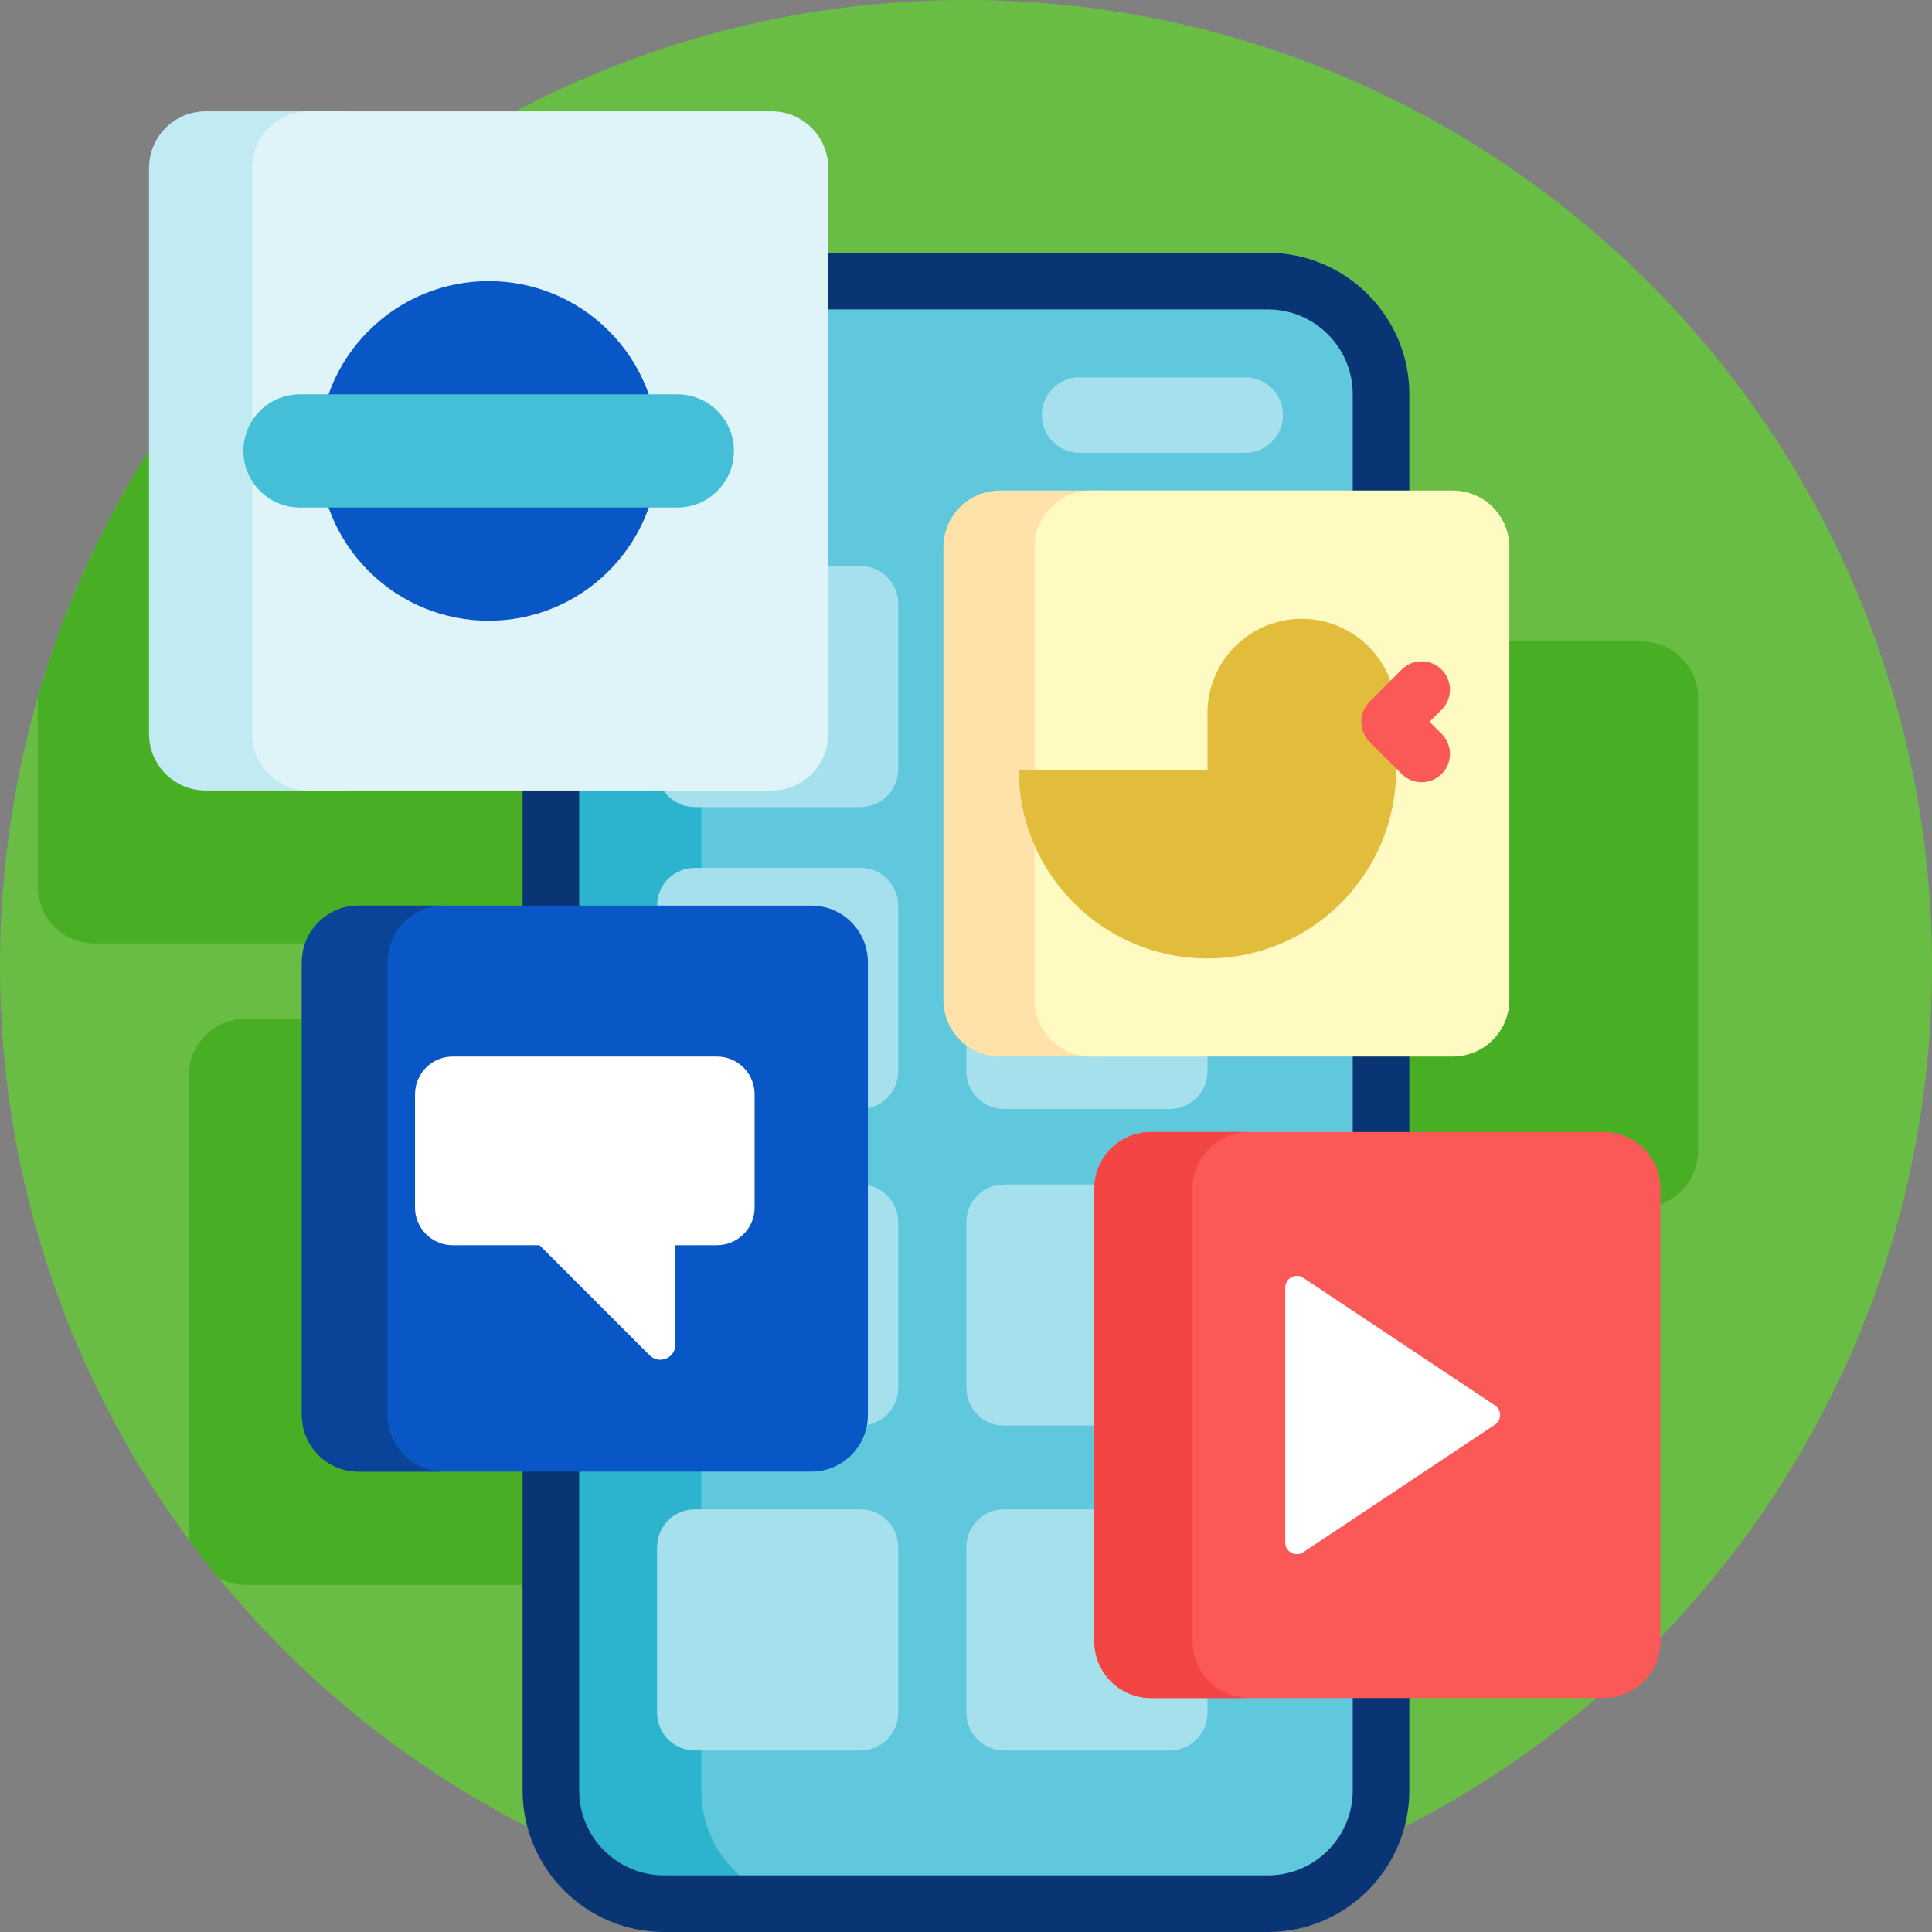 <svg width="135" height="135" viewBox="0 0 135 135" fill="none" xmlns="http://www.w3.org/2000/svg">
<rect x="0" y="0" width="135" height="135" fill="#808080" stroke="none"/>
<path d="M135 67.5C135 104.779 104.779 135 67.5 135C30.221 135 0 104.779 0 67.5C0 30.221 30.221 0 67.5 0C104.779 0 135 30.221 135 67.5Z" fill="#69BD44"/>
<path d="M118.656 48.779V80.42C118.656 82.604 116.885 84.375 114.701 84.375H83.061C80.876 84.375 79.106 82.604 79.106 80.42V48.779C79.106 46.595 80.876 44.824 83.061 44.824H114.701C116.885 44.824 118.656 46.595 118.656 48.779ZM42.191 61.963V30.322C42.191 28.138 40.421 26.367 38.236 26.367H13.98C8.898 32.971 5.01 40.541 2.641 48.756V61.963C2.641 64.147 4.411 65.918 6.596 65.918H38.236C40.421 65.918 42.191 64.147 42.191 61.963ZM48.783 71.191H17.143C14.958 71.191 13.188 72.962 13.188 75.147V106.787C13.188 107.115 13.227 107.433 13.303 107.737C13.946 108.602 14.609 109.451 15.292 110.283C15.844 110.576 16.474 110.742 17.143 110.742H48.783C50.968 110.742 52.738 108.971 52.738 106.787V75.147C52.738 72.962 50.968 71.191 48.783 71.191Z" fill="#48AE23"/>
<path d="M88.598 133.022H46.41C42.041 133.022 38.5 129.481 38.5 125.112V27.554C38.5 23.185 42.041 19.644 46.41 19.644H88.598C92.966 19.644 96.508 23.185 96.508 27.554V125.112C96.508 129.481 92.966 133.022 88.598 133.022Z" fill="#60C8DD"/>
<path d="M56.912 133.022H46.41C42.041 133.022 38.5 129.481 38.5 125.112V27.554C38.5 23.185 42.041 19.644 46.41 19.644H56.912C52.543 19.644 49.002 23.185 49.002 27.554V125.112C49.002 129.481 52.543 133.022 56.912 133.022Z" fill="#2CB3CD"/>
<path d="M60.125 99.613H48.551C47.094 99.613 45.914 98.433 45.914 96.977V85.403C45.914 83.946 47.094 82.766 48.551 82.766H60.125C61.581 82.766 62.762 83.946 62.762 85.403V96.977C62.762 98.433 61.581 99.613 60.125 99.613ZM84.373 96.977V85.403C84.373 83.946 83.193 82.766 81.737 82.766H70.162C68.706 82.766 67.526 83.946 67.526 85.403V96.977C67.526 98.433 68.706 99.613 70.162 99.613H81.737C83.193 99.613 84.373 98.433 84.373 96.977ZM62.762 119.68V108.105C62.762 106.649 61.581 105.469 60.125 105.469H48.551C47.094 105.469 45.914 106.649 45.914 108.105V119.68C45.914 121.136 47.094 122.316 48.551 122.316H60.125C61.581 122.316 62.762 121.136 62.762 119.68ZM84.373 119.68V108.105C84.373 106.649 83.193 105.469 81.737 105.469H70.162C68.706 105.469 67.526 106.649 67.526 108.105V119.68C67.526 121.136 68.706 122.316 70.162 122.316H81.737C83.193 122.316 84.373 121.136 84.373 119.68ZM62.762 74.855V63.281C62.762 61.825 61.581 60.645 60.125 60.645H48.551C47.094 60.645 45.914 61.825 45.914 63.281V74.855C45.914 76.312 47.094 77.492 48.551 77.492H60.125C61.581 77.492 62.762 76.312 62.762 74.855ZM62.762 53.762V42.188C62.762 40.731 61.581 39.551 60.125 39.551H48.551C47.094 39.551 45.914 40.731 45.914 42.188V53.762C45.914 55.218 47.094 56.398 48.551 56.398H60.125C61.581 56.398 62.762 55.218 62.762 53.762ZM89.647 29.004C89.647 27.548 88.466 26.367 87.01 26.367H75.436C73.98 26.367 72.799 27.548 72.799 29.004C72.799 30.46 73.98 31.641 75.436 31.641H87.01C88.466 31.641 89.647 30.46 89.647 29.004ZM84.373 74.855V63.281C84.373 61.825 83.193 60.645 81.737 60.645H70.162C68.706 60.645 67.526 61.825 67.526 63.281V74.855C67.526 76.312 68.706 77.492 70.162 77.492H81.737C83.193 77.492 84.373 76.312 84.373 74.855Z" fill="#A6E0EC"/>
<path d="M88.591 17.666H46.403C40.951 17.666 36.516 22.102 36.516 27.554V125.112C36.516 130.565 40.951 135 46.403 135H88.591C94.043 135 98.478 130.565 98.478 125.112V27.554C98.478 22.102 94.043 17.666 88.591 17.666ZM94.523 125.112C94.523 128.383 91.862 131.045 88.591 131.045H46.403C43.132 131.045 40.471 128.383 40.471 125.112V27.554C40.471 24.283 43.132 21.621 46.403 21.621H88.591C91.862 21.621 94.523 24.283 94.523 27.554V125.112Z" fill="#0A3575"/>
<path d="M23.73 55.239H14.369C12.185 55.239 10.414 53.468 10.414 51.284V11.733C10.414 9.549 12.185 7.778 14.369 7.778H23.73C25.914 7.778 27.685 9.549 27.685 11.733V51.284C27.685 53.468 25.914 55.239 23.73 55.239Z" fill="#C2EAF2"/>
<path d="M53.919 55.239H21.572C19.388 55.239 17.617 53.468 17.617 51.284V11.733C17.617 9.549 19.388 7.778 21.572 7.778H53.919C56.103 7.778 57.874 9.549 57.874 11.733V51.284C57.874 53.468 56.103 55.239 53.919 55.239Z" fill="#DEF4F8"/>
<path d="M76.828 73.828H69.877C67.693 73.828 65.922 72.057 65.922 69.873V38.232C65.922 36.048 67.693 34.277 69.877 34.277H76.828C79.012 34.277 80.783 36.048 80.783 38.232V69.873C80.783 72.057 79.012 73.828 76.828 73.828Z" fill="#FFE1AA"/>
<path d="M101.512 73.828H76.244C74.06 73.828 72.289 72.057 72.289 69.873V38.232C72.289 36.048 74.06 34.277 76.244 34.277H101.512C103.696 34.277 105.467 36.048 105.467 38.232V69.873C105.467 72.057 103.696 73.828 101.512 73.828Z" fill="#FFFAC1"/>
<path d="M56.69 102.832H25.049C22.865 102.832 21.094 101.061 21.094 98.877V67.236C21.094 65.052 22.865 63.281 25.049 63.281H56.69C58.874 63.281 60.645 65.052 60.645 67.236V98.877C60.645 101.061 58.874 102.832 56.69 102.832Z" fill="#0956C6"/>
<path d="M31.035 102.832H25.049C22.865 102.832 21.094 101.061 21.094 98.877V67.236C21.094 65.052 22.865 63.281 25.049 63.281H31.035C28.851 63.281 27.08 65.052 27.08 67.236V98.877C27.08 101.061 28.851 102.832 31.035 102.832Z" fill="#0A4499"/>
<path d="M112.064 118.652H80.424C78.24 118.652 76.469 116.882 76.469 114.697V83.057C76.469 80.872 78.24 79.102 80.424 79.102H112.064C114.249 79.102 116.02 80.872 116.02 83.057V114.697C116.02 116.882 114.249 118.652 112.064 118.652Z" fill="#FB5858"/>
<path d="M87.29 118.652H80.424C78.24 118.652 76.469 116.882 76.469 114.697V83.057C76.469 80.872 78.24 79.102 80.424 79.102H87.29C85.106 79.102 83.335 80.872 83.335 83.057V114.697C83.335 116.882 85.106 118.652 87.29 118.652Z" fill="#F44545"/>
<path d="M42.537 39.899C37.903 44.533 30.39 44.533 25.757 39.899C21.123 35.265 21.123 27.753 25.757 23.119C30.39 18.485 37.903 18.485 42.537 23.119C47.17 27.753 47.17 35.265 42.537 39.899Z" fill="#0956C6"/>
<path d="M47.33 35.464H20.963C18.779 35.464 17.008 33.693 17.008 31.509C17.008 29.325 18.779 27.554 20.963 27.554H47.33C49.514 27.554 51.285 29.325 51.285 31.509C51.285 33.693 49.514 35.464 47.33 35.464Z" fill="#44BFD7"/>
<path d="M97.555 49.834V53.789C97.555 61.07 91.652 66.973 84.371 66.973C77.09 66.973 71.188 61.07 71.188 53.789H84.371V49.834C84.371 46.194 87.322 43.242 90.963 43.242C94.603 43.242 97.555 46.194 97.555 49.834Z" fill="#E1BD3B"/>
<path d="M100.738 51.282C101.51 52.055 101.51 53.307 100.738 54.079C99.966 54.851 98.713 54.851 97.941 54.079L95.704 51.842C95.316 51.453 95.123 50.944 95.125 50.435C95.123 49.925 95.316 49.416 95.704 49.027L97.941 46.79C98.714 46.018 99.966 46.018 100.738 46.79C101.51 47.562 101.51 48.815 100.738 49.587L99.89 50.435L100.738 51.282Z" fill="#FB5858"/>
<path d="M91.07 89.291L104.457 98.2C104.94 98.522 104.94 99.232 104.457 99.553L91.07 108.463C90.53 108.822 89.808 108.435 89.808 107.786V89.967C89.808 89.319 90.53 88.931 91.07 89.291ZM52.73 76.465V84.375C52.73 85.831 51.55 87.012 50.094 87.012H47.193V93.958C47.193 94.897 46.057 95.368 45.393 94.703L37.701 87.012H31.637C30.18 87.012 29 85.831 29 84.375V76.465C29 75.009 30.18 73.828 31.637 73.828H50.094C51.55 73.828 52.73 75.009 52.73 76.465Z" fill="white"/>
</svg>
